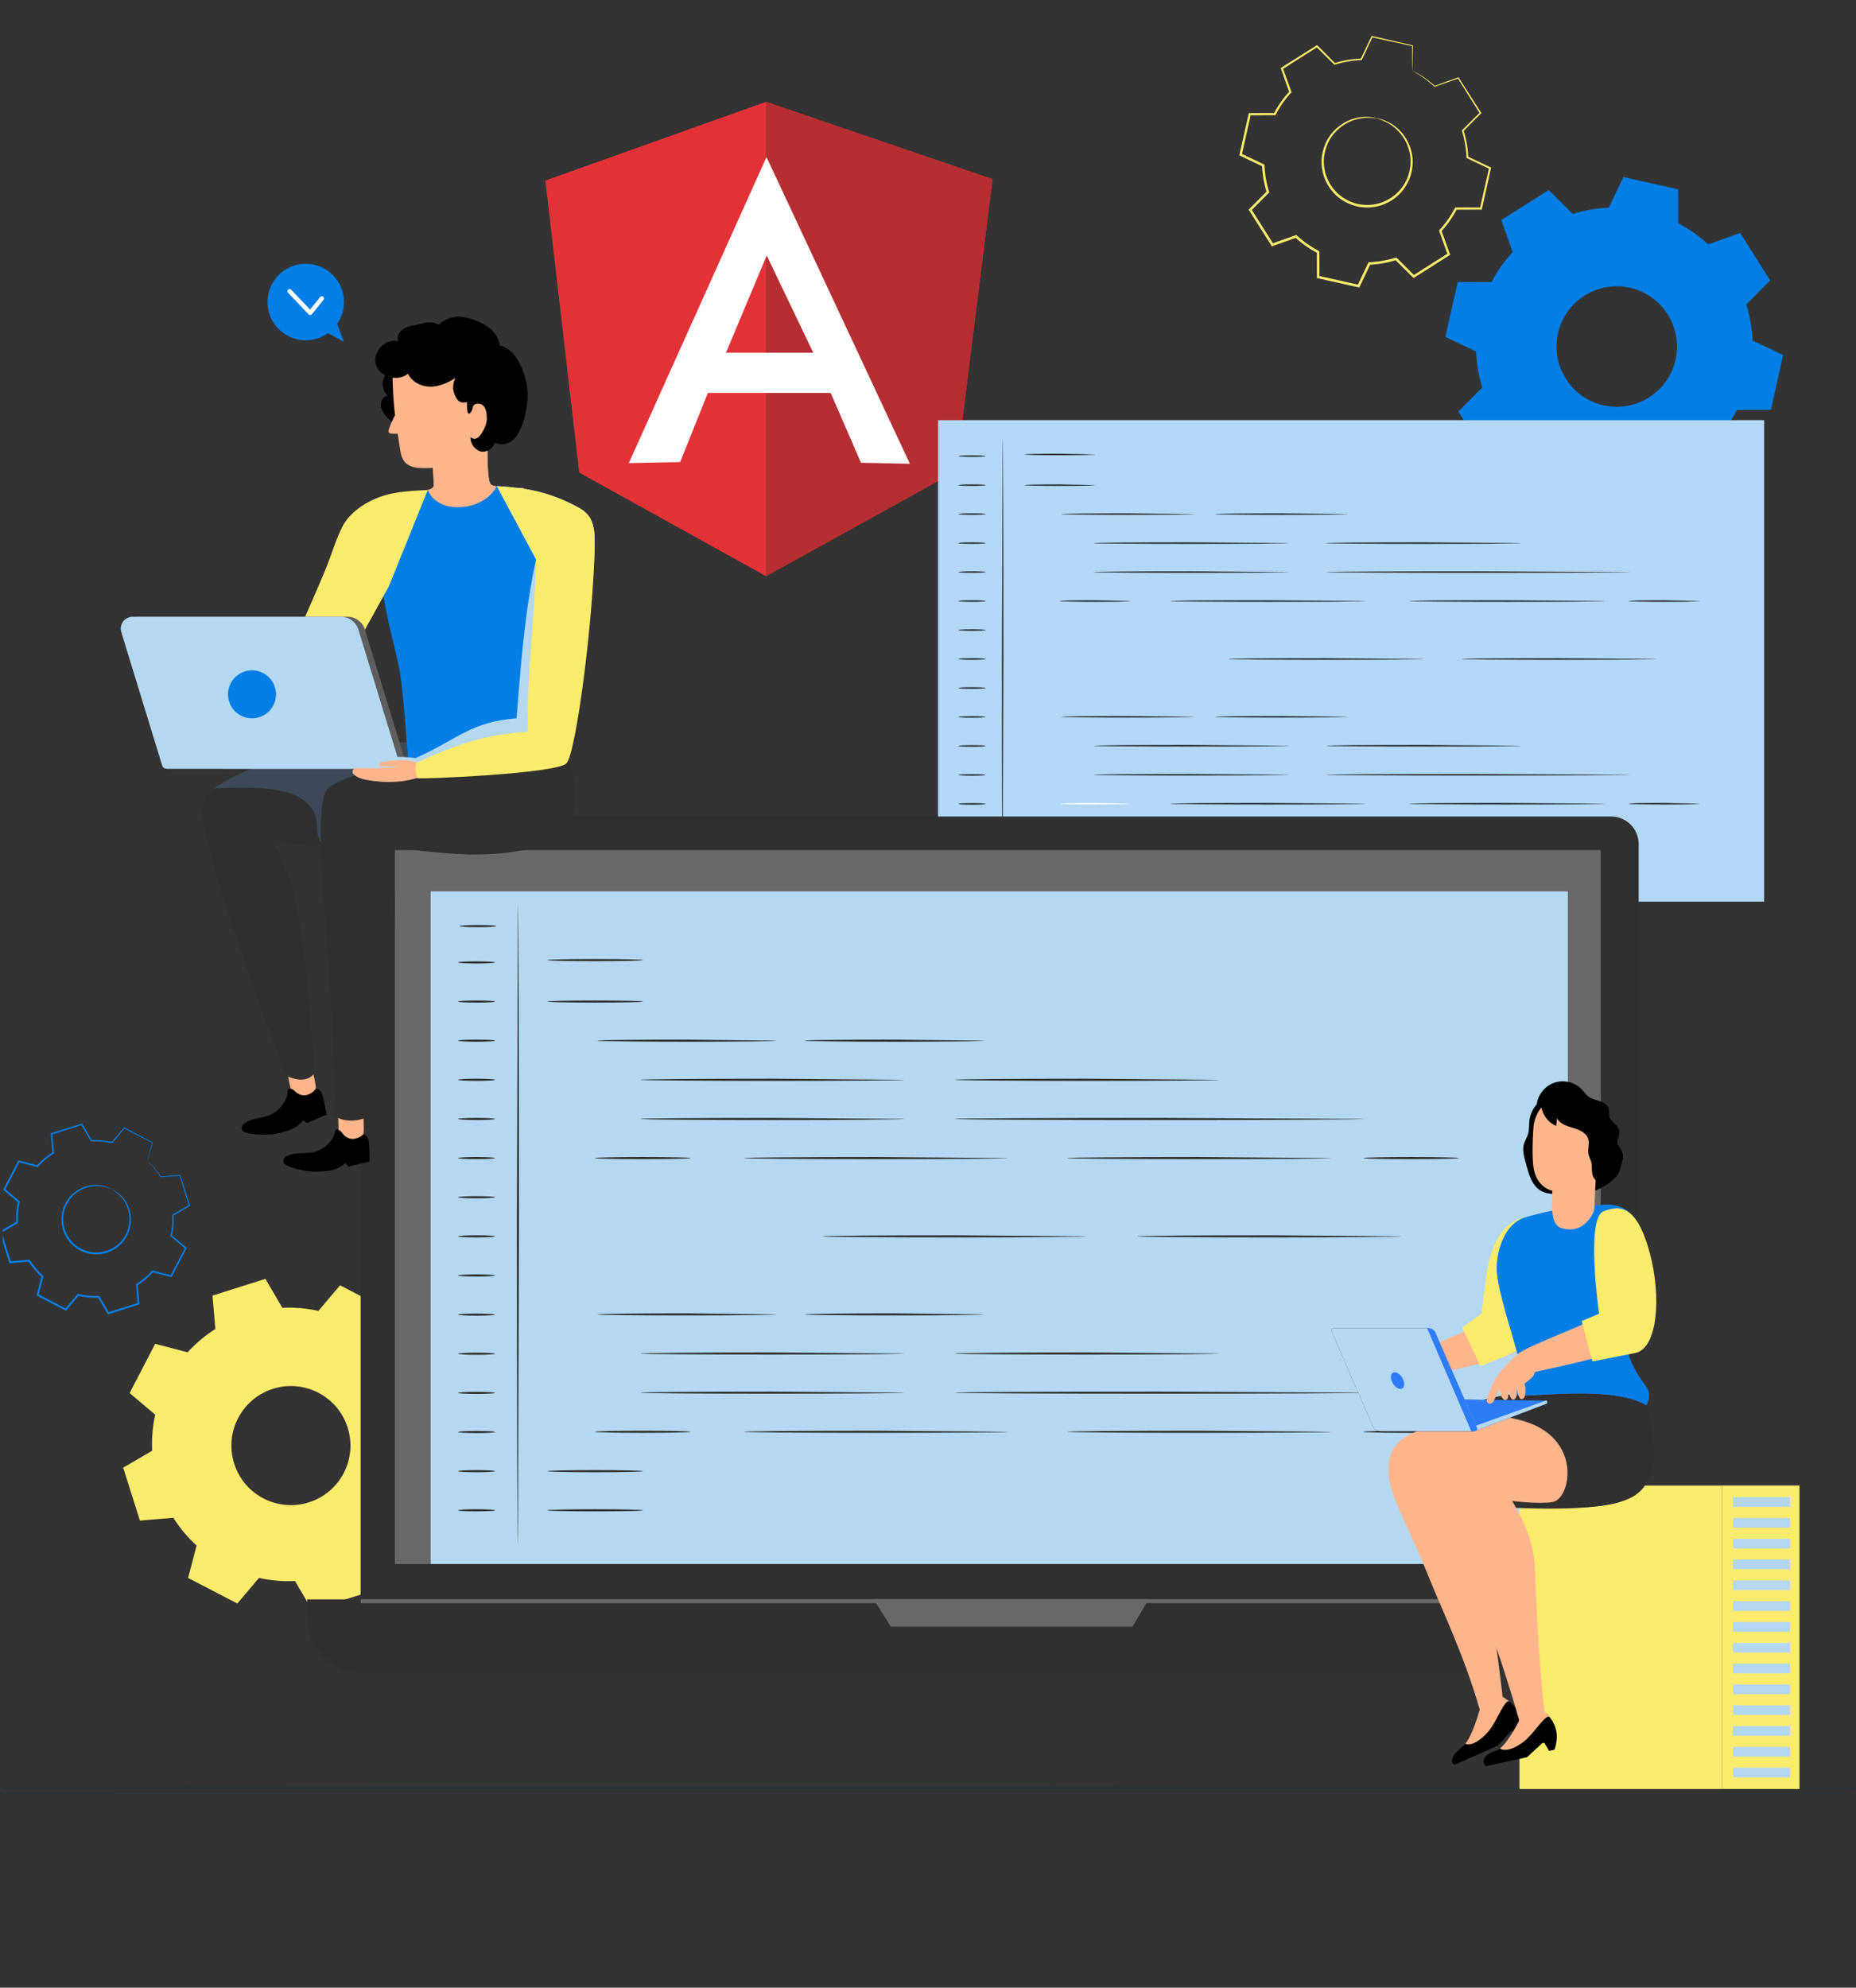 <svg xmlns="http://www.w3.org/2000/svg" xmlns:xlink="http://www.w3.org/1999/xlink" width="453" height="485" fill="none" xmlns:v="https://vecta.io/nano"><rect width="100%" height="100%" fill="#333333" stroke="none"/><style><![CDATA[.B{fill:#ffb58c}.C{fill:#303030}.D{fill:#263238}.E{fill:#000}.F{fill:#fcec6d}.G{fill:#037ee6}.H{fill:#b4d8f1}.I{stroke-linecap:round}.J{stroke-linejoin:round}.K{fill-rule:evenodd}.L{stroke-width:.536}]]></style><g clip-path="url(#A)"><path d="M409.616 54.478a33.66 33.66 0 0 1 7.303 5.144l7.802-2.778 7.334 11.576-5.844 5.869a33.58 33.58 0 0 1 1.533 8.802l7.479 3.552-3.001 13.371-8.279.018c-1.397 2.685-3.136 5.134-5.146 7.303l2.778 7.804-11.574 7.333-5.87-5.843c-2.82.889-5.777 1.413-8.802 1.531l-3.551 7.479-13.373-2.998-.017-8.28a33.53 33.53 0 0 1-7.303-5.145l-7.804 2.778-7.333-11.576 5.845-5.87a33.7 33.7 0 0 1-1.533-8.801l-7.477-3.552 2.998-13.371 8.279-.017c1.397-2.685 3.136-5.134 5.145-7.304l-2.778-7.803 11.574-7.334 5.871 5.845a33.57 33.57 0 0 1 8.802-1.532l3.551-7.478 13.371 2.999.02 8.278zm-11.789 15.734c-7.921-1.777-15.784 3.204-17.562 11.126s3.206 15.784 11.127 17.561 15.784-3.204 17.561-11.126a14.7 14.7 0 0 0-11.126-17.561z" class="G K"/><g class="F"><path d="M336.063 28.885s.979.068 2.566.803c1.553.723 3.753 2.303 5.113 5.176.661 1.42 1.113 3.139 1.044 4.999-.077 1.845-.572 3.845-1.72 5.604-.547.892-1.258 1.713-2.087 2.428-.82.727-1.774 1.341-2.822 1.79-2.079.945-4.545 1.192-6.911.683-2.358-.55-4.483-1.826-5.959-3.569a10.45 10.45 0 0 1-1.787-2.824c-.445-1.001-.738-2.047-.851-3.088-.287-2.083.121-4.101.839-5.803.732-1.712 1.875-3.072 3.079-4.074 2.457-2.017 5.121-2.504 6.834-2.495 1.749.014 2.662.37 2.662.37-.012.076-.949-.189-2.656-.128a10.82 10.82 0 0 0-6.557 2.59c-1.139.984-2.211 2.3-2.888 3.941-.664 1.632-1.033 3.555-.745 5.526.115.986.399 1.974.826 2.92a9.92 9.92 0 0 0 1.704 2.665c1.403 1.643 3.408 2.841 5.635 3.362 2.236.479 4.561.253 6.53-.634.993-.42 1.898-.997 2.677-1.681.789-.672 1.469-1.445 1.994-2.287 1.103-1.659 1.59-3.556 1.687-5.314.089-1.772-.319-3.421-.928-4.797a10.82 10.82 0 0 0-4.822-5.143c-1.518-.785-2.478-.946-2.457-1.02zm8.704-11.615c-.007.005-.015-.123-.024-.381l-.027-1.157-.062-4.574.077.096-9.883-2.157.176-.086-2.598 5.531-.047.1-.111.005a24.76 24.76 0 0 0-6.444 1.144l-.117.037-.089-.088-4.346-4.302.276.03-8.533 5.434.1-.29 2.062 5.757.053.147-.106.115a24.56 24.56 0 0 0-3.749 5.341l-.075.144-.163.001-6.112.022.27-.217-2.202 9.874-.158-.325 5.523 2.617.162.077.007.179a24.69 24.69 0 0 0 1.123 6.418l.055.174-.129.13-4.313 4.336.042-.378 5.418 8.543-.365-.126 5.761-2.052.177-.064.138.128a24.54 24.54 0 0 0 5.32 3.748l.002.001h.001c.076.123-.166-.275.17.276v.006.012.024.048.096.193l.001.385.001.769.003 1.533.006 3.047-.243-.303 9.872 2.216-.346.168 2.624-5.52.08-.167.184-.007c2.203-.084 4.367-.466 6.42-1.113l.174-.055.129.129 4.33 4.317-.368-.04 8.55-5.406-.117.338-2.043-5.763-.056-.16.114-.124a24.53 24.53 0 0 0 3.765-5.326l.076-.145h.162l6.112-.003-.252.203 2.235-9.866.13.267-5.515-2.636-.122-.058-.006-.135a24.65 24.65 0 0 0-1.103-6.445l-.037-.119.087-.087 4.328-4.318-.025.228-5.376-8.569.164.056-5.773 2.014-.057.02-.044-.041a25.72 25.72 0 0 0-3.926-3.024l-1.051-.634-.347-.21s.135.053.371.168l1.08.591c.943.559 2.35 1.459 4.008 2.965l-.101-.021 5.747-2.088.104-.038.061.095 5.451 8.522.08.123-.105.105-4.299 4.347.05-.206c.634 1.995 1.059 4.176 1.16 6.55l-.128-.193 5.527 2.609.172.081-.041.187-2.195 9.875-.045.202h-.208l-6.111.024.238-.145a25.08 25.08 0 0 1-3.832 5.457l.058-.283 2.057 5.758.077.216-.194.123-8.539 5.423-.2.127-.168-.167-4.337-4.311.303.074a25.08 25.08 0 0 1-6.576 1.148l.264-.174-2.619 5.523-.105.223-.241-.054-9.873-2.211-.242-.054-.001-.248-.006-3.047-.004-1.533-.001-.769-.001-.385v-.193-.096-.048-.024-.012-.006l.166.275-.001-.001-.003-.001a25.1 25.1 0 0 1-5.454-3.844l.315.065-5.762 2.049-.233.083-.132-.209-5.411-8.548-.13-.206.172-.172 4.318-4.33-.074.303a25.23 25.23 0 0 1-1.14-6.576l.168.255-5.517-2.628-.21-.1.051-.226 2.226-9.869.049-.217h.222l6.111-.003-.237.144a25.06 25.06 0 0 1 3.848-5.443l-.053.261-2.04-5.765-.065-.185.166-.104 8.557-5.394.15-.095.126.125 4.321 4.327-.206-.05a25.03 25.03 0 0 1 6.552-1.119l-.158.104 2.644-5.51.055-.115.122.028 9.858 2.271.079.018-.001.079-.042 4.534-.021 1.173-.022.406z"/></g><g class="G"><path d="M27.322 290.188s.709.241 1.738 1.093c1.006.838 2.323 2.433 2.766 4.82.211 1.178.21 2.535-.204 3.896-.418 1.347-1.172 2.727-2.364 3.803a7.97 7.97 0 0 1-2.016 1.386c-.747.377-1.571.645-2.433.772-1.72.292-3.589-.007-5.237-.844-1.634-.866-2.954-2.224-3.705-3.799-.392-.778-.647-1.607-.769-2.435-.133-.826-.145-1.655-.026-2.446.195-1.594.889-3.005 1.752-4.122.874-1.121 1.985-1.902 3.069-2.407 2.208-1.01 4.27-.851 5.534-.509 1.29.351 1.895.792 1.895.792-.023.054-.664-.325-1.937-.613a8.28 8.28 0 0 0-5.348.633c-1.033.505-2.082 1.267-2.902 2.347-.809 1.075-1.457 2.424-1.628 3.936-.107.75-.09 1.536.04 2.317a7.58 7.58 0 0 0 .738 2.301c.715 1.487 1.963 2.762 3.506 3.582 1.558.79 3.319 1.076 4.946.806.815-.116 1.597-.365 2.306-.719.714-.343 1.367-.781 1.918-1.301 1.139-1.01 1.868-2.315 2.283-3.595.411-1.292.432-2.588.251-3.723a8.26 8.26 0 0 0-2.558-4.739c-.967-.875-1.645-1.182-1.615-1.232zm8.694-6.879c-.006.002.013-.094.057-.286l.206-.86.846-3.39.038.087-6.878-3.522.148-.029-2.999 3.578-.054.064-.083-.018c-1.534-.336-3.216-.501-4.982-.413l-.094.005-.048-.082-2.37-4.025.197.075-7.361 2.348.13-.194.399 4.654.011.118-.101.064a18.77 18.77 0 0 0-3.811 3.213l-.083.092-.121-.031-4.517-1.176.242-.108-3.553 6.862-.053-.271 3.568 3.01.104.089-.03.133c-.339 1.523-.508 3.234-.423 4.96l.007.139-.12.07-4.031 2.36.105-.271 2.334 7.366-.245-.164 4.655-.391.143-.013.077.122c.846 1.336 1.932 2.657 3.197 3.805l.002.002v.001c.032.105-.069-.236.071.237l-.001.004-.002.008-.005.018-.009.036-.019.072-.037.142-.075.284-.149.568-.297 1.133-.59 2.251-.12-.271 6.857 3.563-.288.057 3.015-3.564.092-.109.138.031a18.71 18.71 0 0 0 4.958.431l.14-.006.07.12 2.356 4.034-.264-.102 7.369-2.324-.152.227-.385-4.654-.011-.13.109-.068a18.71 18.71 0 0 0 3.819-3.199l.084-.092.12.031 4.514 1.191-.226.1 3.576-6.85.044.223-3.558-3.023-.079-.067.023-.101a18.9 18.9 0 0 0 .443-4.975l-.004-.094.081-.047 4.04-2.345-.063.164-2.298-7.378.111.074-4.657.36-.047.004-.025-.039a19.64 19.64 0 0 0-2.309-3l-.652-.673-.216-.225c.006-.002.089.065.242.196l.682.648a18.32 18.32 0 0 1 2.382 2.972l-.071-.036 4.651-.42.084-.008.026.082 2.363 7.357.034.107-.097.057-4.024 2.371.077-.142c.079 1.598-.032 3.291-.421 5.064l-.056-.167 3.573 3.005.111.094-.067.13-3.548 6.864-.072.14-.154-.039-4.518-1.175.204-.061c-1.118 1.233-2.427 2.348-3.895 3.282l.098-.198.396 4.654.015.174-.167.054-7.364 2.338-.172.055-.092-.157-2.362-4.03.21.114c-1.682.081-3.396-.06-5.081-.436l.229-.077-3.012 3.567-.122.144-.167-.087-6.859-3.559-.169-.087.048-.184.59-2.252.297-1.133.149-.567.075-.285.037-.142.019-.071.009-.036.005-.018.002-.009.001-.004.069.235v-.001l-.002-.002a19.16 19.16 0 0 1-3.277-3.903l.22.11-4.655.389-.188.016-.057-.18-2.327-7.369-.056-.178.161-.094 4.034-2.355-.113.209a19.28 19.28 0 0 1 .441-5.079l.074.222-3.562-3.017-.135-.114.082-.157 3.57-6.854.078-.151.164.043 4.514 1.19-.204.06a19.15 19.15 0 0 1 3.904-3.268l-.09.182-.381-4.655-.012-.15.143-.044 7.372-2.314.13-.041.068.117 2.347 4.039-.142-.077c1.796-.079 3.503.1 5.057.452l-.137.046 3.028-3.554.063-.073.085.045 6.837 3.601.054.028-.016.058-.916 3.34-.245.862-.095.297z"/></g><path d="M92.938 327.776c2.211 2.013 4.112 4.292 5.679 6.758l8.156-.684 4.084 12.911-7.065 4.132c.138 2.919-.106 5.877-.758 8.797l6.25 5.282-6.243 12.017-7.914-2.073c-2.013 2.213-4.293 4.113-6.761 5.678l.684 8.157-12.909 4.084-4.133-7.065a33.17 33.17 0 0 1-8.797-.76l-5.281 6.249-12.019-6.241 2.074-7.915c-2.213-2.013-4.112-4.292-5.678-6.76l-8.157.684-4.085-12.912 7.067-4.132a33.26 33.26 0 0 1 .757-8.796l-6.248-5.281 6.241-12.018 7.914 2.073a33.12 33.12 0 0 1 6.761-5.679l-.684-8.157 12.91-4.084 4.133 7.066a33.21 33.21 0 0 1 8.797.758l5.281-6.249 12.017 6.245-2.072 7.915zm-15.236 12.056a14.53 14.53 0 0 0-19.587 6.197c-3.697 7.12-.922 15.89 6.197 19.588a14.53 14.53 0 0 0 19.587-6.197 14.53 14.53 0 0 0-6.197-19.588z" class="F K"/><g clip-path="url(#B)"><path d="M133.105 44.05l53.863-19.202 55.287 18.872-8.941 71.235-46.346 25.636-45.596-25.266-8.267-71.274z" fill="#e23237"/><path d="M242.256 43.715l-55.287-18.872V140.59l46.35-25.64 8.937-71.235z" fill="#b52e31"/><path d="M187.058 38.373l-33.577 74.621 12.528-.249 6.764-16.87h29.981l7.386 17.038 11.941.248-34.992-74.827-.031.039zm.078 23.968l11.358 23.719h-21.301l9.943-23.711v-.008z" fill="#fff"/></g><path d="M430.583 102.519H228.955V220.002H430.583V102.519Z" fill="#b3d8f7"/><g class="D"><path d="M244.724 214.089c-.107 0-.193-24.024-.193-53.653l.193-53.658c.107 0 .193 24.02.193 53.658l-.193 53.653z"/><use xlink:href="#C"/><use xlink:href="#D"/><path d="M240.579 125.446c0 .107-1.496.193-3.339.193s-3.339-.087-3.339-.193 1.495-.193 3.339-.193 3.339.086 3.339.193zm0 7.071c0 .107-1.496.193-3.339.193s-3.339-.087-3.339-.193 1.495-.193 3.339-.193 3.339.087 3.339.193zm0 7.072c0 .107-1.496.193-3.339.193s-3.339-.087-3.339-.193 1.495-.193 3.339-.193 3.339.086 3.339.193zm0 7.07c0 .107-1.496.193-3.339.193s-3.339-.087-3.339-.193 1.495-.193 3.339-.193 3.339.086 3.339.193zm0 7.072c0 .107-1.496.193-3.339.193s-3.339-.087-3.339-.193 1.495-.193 3.339-.193 3.339.086 3.339.193zm0 7.07c0 .107-1.496.193-3.339.193s-3.339-.087-3.339-.193 1.495-.193 3.339-.193 3.339.086 3.339.193zm0 7.071c0 .107-1.496.193-3.339.193s-3.339-.087-3.339-.193 1.495-.193 3.339-.193 3.339.087 3.339.193zm0 7.072c0 .107-1.496.193-3.339.193s-3.339-.087-3.339-.193 1.495-.193 3.339-.193 3.339.086 3.339.193zm0 7.07c0 .107-1.496.193-3.339.193s-3.339-.086-3.339-.193 1.495-.193 3.339-.193 3.339.087 3.339.193zm0 7.072c0 .107-1.496.193-3.339.193s-3.339-.087-3.339-.193 1.495-.193 3.339-.193 3.339.086 3.339.193zm0 7.07c0 .107-1.496.193-3.339.193s-3.339-.086-3.339-.193 1.495-.193 3.339-.193 3.339.086 3.339.193zm0 7.071c0 .107-1.496.193-3.339.193s-3.339-.087-3.339-.193 1.495-.193 3.339-.193 3.339.087 3.339.193zm0 7.072c0 .107-1.496.193-3.339.193s-3.339-.087-3.339-.193 1.495-.193 3.339-.193 3.339.086 3.339.193z"/></g><g class="C"><path d="M267.343 110.888c0 .106-3.88.193-8.665.193s-8.665-.087-8.665-.193 3.879-.193 8.665-.193l8.665.193z"/><use xlink:href="#E"/><use xlink:href="#F"/></g><g class="D"><use xlink:href="#G"/><use xlink:href="#H"/><path d="M314.64 139.589c0 .107-10.698.193-23.892.193s-23.893-.087-23.893-.193 10.695-.193 23.893-.193l23.892.193z"/><use xlink:href="#I"/><use xlink:href="#J"/><path d="M391.73 146.659c0 .107-10.697.193-23.891.193s-23.893-.087-23.893-.193 10.695-.193 23.893-.193l23.891.193zm-20.307-14.142c0 .107-10.698.193-23.891.193s-23.893-.087-23.893-.193 10.695-.193 23.893-.193l23.891.193zm33.008 28.284c0 .107-10.698.193-23.892.193s-23.893-.087-23.893-.193 10.695-.193 23.893-.193l23.892.193z"/></g><use xlink:href="#K" class="C"/><path d="M267.343 118.375c0 .107-3.88.193-8.665.193s-8.665-.087-8.665-.193 3.879-.193 8.665-.193l8.665.193z" class="D"/><path d="M267.343 203.227c0 .107-3.88.193-8.665.193s-8.665-.087-8.665-.193 3.879-.193 8.665-.193l8.665.193z" fill="#fafafa"/><path d="M275.928 146.659c0 .107-3.88.193-8.665.193s-8.665-.087-8.665-.193 3.879-.193 8.665-.193l8.665.193z" class="D"/><g class="C"><use xlink:href="#L"/><path d="M291.477 174.902c0 .107-7.259.193-16.212.193s-16.213-.087-16.213-.193 7.258-.193 16.213-.193l16.212.193z"/></g><g class="D"><path d="M328.969 174.902c0 .107-7.26.193-16.212.193s-16.213-.087-16.213-.193 7.258-.193 16.213-.193l16.212.193zm-14.329 7.071c0 .106-10.698.192-23.892.192s-23.893-.086-23.893-.192 10.695-.193 23.893-.193l23.892.193zm0 7.071c0 .107-10.698.193-23.892.193s-23.893-.087-23.893-.193 10.695-.193 23.893-.193l23.892.193zm18.698 7.071c0 .107-10.698.193-23.891.193s-23.894-.087-23.894-.193 10.696-.193 23.894-.193l23.891.193zm58.392 0c0 .107-10.697.193-23.891.193s-23.893-.087-23.893-.193 10.695-.193 23.893-.193l23.891.193zm-20.307-14.142c0 .106-10.698.192-23.891.192s-23.893-.086-23.893-.192 10.695-.193 23.893-.193l23.891.193z"/></g><path d="M397.839 189.044c0 .107-16.611.193-37.098.193-20.494 0-37.102-.087-37.102-.193s16.609-.193 37.102-.193l37.098.193z" class="C"/><path d="M275.928 196.115c0 .107-3.88.193-8.665.193s-8.665-.087-8.665-.193 3.879-.193 8.665-.193l8.665.193z" fill="#fafafa"/><g class="C"><path d="M414.818 196.115c0 .107-3.88.193-8.664.193s-8.666-.087-8.666-.193 3.879-.193 8.666-.193l8.664.193zm-29.437 209.384H102.579a14.57 14.57 0 0 1-14.567-14.567V206.97c0-4.281 3.47-7.751 7.751-7.751h297.446a6.74 6.74 0 0 1 6.74 6.74v184.973a14.57 14.57 0 0 1-14.568 14.567z"/><path d="M399.205 408.292H88.689c-7.578 0-13.721-6.143-13.721-13.721v-4.328h337.96v4.328c-.001 7.578-6.144 13.721-13.723 13.721z"/></g><g fill="#686868"><path d="M390.703 207.415H96.385v174.2h294.318v-174.2zM213.23 390.243l4.193 6.671h59.012l3.895-6.671h-67.1z"/><path d="M399.999 390.182H88.062v.995h311.937v-.995z"/></g><path d="M382.681 217.507H105.118V381.615H382.681V217.507Z" class="H"/><g class="C"><path d="M126.413 376.799c-.144 0-.26-34.952-.26-78.057l.26-78.065c.144 0 .26 34.945.26 78.065l-.26 78.057z"/><use xlink:href="#M"/><path d="M121.162 225.969c0 .144-2.019.26-4.509.26s-4.509-.117-4.509-.26 2.018-.26 4.509-.26 4.509.117 4.509.26z"/><use xlink:href="#N"/><path d="M120.814 253.926c0 .144-2.019.26-4.509.26s-4.509-.117-4.509-.26 2.018-.26 4.509-.26 4.509.116 4.509.26z"/><use xlink:href="#O"/><path d="M120.814 273.023c0 .144-2.019.26-4.509.26s-4.509-.117-4.509-.26 2.018-.26 4.509-.26 4.509.116 4.509.26zm0 9.549c0 .144-2.019.26-4.509.26s-4.509-.116-4.509-.26 2.018-.26 4.509-.26 4.509.116 4.509.26zm0 9.549c0 .144-2.019.26-4.509.26s-4.509-.117-4.509-.26 2.018-.26 4.509-.26 4.509.116 4.509.26zm0 9.548c0 .144-2.019.26-4.509.26s-4.509-.116-4.509-.26 2.018-.26 4.509-.26 4.509.117 4.509.26zm0 9.549c0 .144-2.019.26-4.509.26s-4.509-.116-4.509-.26 2.018-.26 4.509-.26 4.509.117 4.509.26zm0 9.549c0 .144-2.019.26-4.509.26s-4.509-.117-4.509-.26 2.018-.26 4.509-.26 4.509.116 4.509.26zm0 9.549c0 .144-2.019.26-4.509.26s-4.509-.117-4.509-.26 2.018-.26 4.509-.26 4.509.116 4.509.26zm0 9.548c0 .144-2.019.26-4.509.26s-4.509-.117-4.509-.26 2.018-.26 4.509-.26 4.509.117 4.509.26zm0 9.549c0 .144-2.019.26-4.509.26s-4.509-.117-4.509-.26 2.018-.26 4.509-.26 4.509.116 4.509.26zm0 9.549c0 .144-2.019.26-4.509.26s-4.509-.117-4.509-.26 2.018-.26 4.509-.26 4.509.116 4.509.26zm0 9.549c0 .144-2.019.26-4.509.26s-4.509-.117-4.509-.26 2.018-.26 4.509-.26 4.509.116 4.509.26z"/><use xlink:href="#P"/><path d="M156.958 368.511c0 .144-5.239.26-11.701.26s-11.702-.117-11.702-.26 5.238-.26 11.702-.26 11.701.116 11.701.26z"/><use xlink:href="#Q"/><use xlink:href="#R"/><use xlink:href="#S"/><use xlink:href="#T"/><use xlink:href="#U"/><path d="M246.078 282.572c0 .144-14.446.26-32.262.26-17.822 0-32.266-.116-32.266-.26s14.443-.26 32.266-.26l32.262.26z"/><use xlink:href="#V"/><path d="M297.509 263.474c0 .144-14.446.26-32.262.26-17.822 0-32.266-.116-32.266-.26s14.443-.26 32.266-.26l32.262.26zm44.573 38.195c0 .144-14.446.26-32.262.26-17.823 0-32.266-.116-32.266-.26s14.443-.26 32.266-.26l32.262.26z"/><use xlink:href="#W"/><path d="M156.958 244.377c0 .144-5.239.26-11.701.26s-11.702-.117-11.702-.26 5.238-.26 11.702-.26 11.701.116 11.701.26zm0 114.585c0 .144-5.239.26-11.701.26s-11.702-.117-11.702-.26 5.238-.26 11.702-.26 11.701.116 11.701.26z"/><use xlink:href="#X"/><path d="M356.11 282.572c0 .144-5.239.26-11.701.26s-11.702-.116-11.702-.26 5.238-.26 11.702-.26 11.701.116 11.701.26zm-166.562 38.139c0 .144-9.802.26-21.892.26s-21.894-.117-21.894-.26 9.8-.26 21.894-.26l21.892.26zm50.63 0c0 .144-9.803.26-21.892.26s-21.894-.117-21.894-.26 9.8-.26 21.894-.26l21.892.26zm-19.35 9.549c0 .144-14.446.26-32.262.26-17.823 0-32.266-.117-32.266-.26s14.443-.26 32.266-.26l32.262.26zm0 9.548c0 .144-14.446.26-32.262.26-17.823 0-32.266-.117-32.266-.26s14.443-.26 32.266-.26l32.262.26zm25.25 9.549c0 .144-14.446.26-32.262.26-17.822 0-32.266-.116-32.266-.26s14.443-.26 32.266-.26l32.262.26zm78.854 0c0 .144-14.446.26-32.263.26s-32.266-.116-32.266-.26 14.443-.26 32.266-.26l32.263.26zm-27.423-19.097c0 .144-14.446.26-32.262.26-17.822 0-32.266-.117-32.266-.26s14.443-.26 32.266-.26l32.262.26zm35.672 9.548c0 .144-22.432.26-50.098.26-27.675 0-50.103-.117-50.103-.26s22.428-.26 50.103-.26l50.098.26zm-164.63 9.549c0 .144-5.239.26-11.701.26s-11.702-.116-11.702-.26 5.238-.26 11.702-.26 11.701.116 11.701.26zm187.559 0c0 .144-5.239.26-11.701.26s-11.702-.116-11.702-.26 5.238-.26 11.702-.26 11.701.116 11.701.26z"/></g><path d="M552.065 436.269c0 .144-145.706.26-325.402.26-179.757 0-325.432-.116-325.432-.26s145.675-.26 325.433-.26l325.402.26z" class="D"/><g class="F"><path d="M420.284 362.473h-49.421v74.056h49.421v-74.056z"/><path d="M420.274 436.518h18.925v-74.057h-18.925v74.057z"/></g><g class="H"><use xlink:href="#Y"/><path d="M436.883 370.392h-13.896v2.366h13.896v-2.366zm0 5.081h-13.896v2.366h13.896v-2.366zm0 5.069h-13.896v2.366h13.896v-2.366zm0 5.083h-13.896v2.366h13.896v-2.366zm0 5.069h-13.896v2.366h13.896v-2.366zm0 5.083h-13.896v2.366h13.896v-2.366zm0 5.082h-13.896v2.366h13.896v-2.366zm0 5.07h-13.896v2.366h13.896v-2.366zm0 5.082h-13.896v2.366h13.896v-2.366zm0 5.082h-13.896v2.366h13.896v-2.366zm0 5.07h-13.896v2.366h13.896v-2.366zm0 5.081h-13.896v2.366h13.896v-2.366zm0 5.071h-13.896v2.366h13.896v-2.366z"/></g><path d="M334.387 339.665c.338-.934 2.747-4.059 4.023-5.222 1.283-1.162 5.818-3.715 5.818-3.715l3.831 3.625s-.362 2.078-1.898 2.843l-1.806.795s.012.813-.199 1.668c-.235.945-.723 2.06-1.488 1.831-.764-.235-.421-2.807-.367-3.174-.054.373-.488 2.987-1.554 2.812-1.024-.168-.512-2.878-.512-2.878l-.56 1.861c-.193.626-.969 1.017-1.379.162-.476-.993-.175-2.421-.175-2.421s-.752.693-2.017 2.289c-.91 1.15-2 .319-1.711-.47l-.006-.006z" fill="#ebb373"/><g stroke="#000" class="I J L"><path opacity=".1" d="M342.211 338.796c.096-.487.198-.975.385-1.433s.47-.891.873-1.18m-3.378 2.439c.096-.488.198-.976.385-1.434s.47-.891.873-1.18m-3.233 1.921c.096-.488.198-.975.385-1.433s.47-.891.873-1.181"/></g><path d="M364.337 306.113c0 .427-1.204 15.791-1.204 15.791-.855 1.602-18.447 7.709-20.7 9.943l4.102 4.222s20.934-4.222 24.313-6.679c2.884-2.096 2.644-5.776 2.644-10.799s1.752-12.039 1.752-12.039l-10.907-.439z" class="B"/><path d="M372.304 297.037c-8.299 1.421-9.437 13.707-9.437 13.707l-1.259 9.757-4.71 3.433 4.403 9.401s9.395-3.578 13.533-6.023c4.131-2.445 4.239-21.187 4.239-21.187l-6.763-9.088h-.006z" class="F"/><g class="C"><path d="M372.637 339.916c6.913-.693 15.917-1.241 27.625-1.506 0 0 8.732 20.567-1.62 26.71-3.126 1.855-8.293 2.59-13.972 2.71-6.595.139-12.027-5.143-12.027-11.738v-16.17l-.006-.006z"/><path d="M395.251 356.852v9.66c-8.613 2.481-26.481 1.536-37.111.668-4.782-.391-8.462-4.384-8.462-9.184v-7.926c0-2.625 1.626-4.98 4.084-5.902 5.149-1.939 14.52-4.824 24.33-4.673 9.51.144 17.159 7.847 17.159 17.357z"/></g><use xlink:href="#Z" fill="#407bff"/><use xlink:href="#Z" opacity=".3" class="G"/><path d="M355.039 430.598l10.57-4.662 3.342-3.734 1.036 1.404 1.265-.549c.59-4.691-1.693-6.883-2.885-7.883-.084-.078-.211-.163-.349-.277-.049-.036-.097-.078-.145-.102-.018-.012-.036-.031-.054-.037l-.163-.12c-.012-.012-.018-.012-.036-.018v-.012s-.054-.036-.096-.054l-5.806 2.565-.277.795c-.578 1.632-2.012 5.354-3.601 7.342l-.199.247a4.69 4.69 0 0 1-.59.59c-4.445 3.571-2.012 4.511-2.012 4.511v-.006z" class="E"/><g class="B"><path d="M357.623 425.467c1.65.644 3.986-.988 5.763-3.126 1-1.204 1.957-3.131 2.801-4.691.548-1.006 1.054-1.861 1.493-2.271.247-.217.476-.313.675-.217 0 0-.012-.012-.012-.018-.085-.078-.211-.162-.35-.277-.036-.03-.084-.066-.144-.102-.018-.012-.036-.03-.054-.036l-.163-.121c-.012-.012-.018-.012-.036-.018v-.012s-.054-.036-.097-.054l-1.282-.921-5.463 1.367.428 2.089c-.608 2.157-1.891 6.258-3.361 8.167l-.198.247v-.006z"/><path d="M348.733 384.816c3.373 8.371 8.601 19.037 12.467 32.413.078.241.145.488.211.729l.229.771 3.987-.976.174-.693s1.379-1.072 1.144-1.313c-.15-.156-.048-.451-.078-.704-1.072-9.335-5.215-43.573-9.317-50.686 0 0 4.65.868 8.179.271 2.541-.427 5.625-18.019 5.625-18.019s-6.48-1.861-13.129-1.861h-.09s-13.069 3.867-16.394 6.793c-3.125 2.753-3.589 7.264-1.861 12.624 1.59 4.914 4.686 10.286 8.859 20.657l-.006-.006z"/><path opacity=".1" d="M345 355.77c.771-3.041 6.372-6.017 12.159-7.613.94-1.216-1.463-2.655-1.463-2.655l11.388-1.03 1.988 1.433 3.396.711-3.029 13.605-12.442 2.18 7.871 36.52.928 7.215-16.117-34.695c-2.788-6.083-6.022-10.395-4.679-15.665v-.006z"/><path d="M371.354 346.617s-17.772 3.764-21.241 6.504c-2.957 2.337-3.036 5.384-2.078 8.263 2.65 7.956 12.153 21.223 23.03 59.304l6.233-1.958c-.596 0-2.162-19.88-2.625-35.852-.217-7.534-4.084-14.026-5.595-16.652 0 0 6.353.855 9.877.265 4.529-.759 7.395-15.875-7.601-19.88v.006z"/><path opacity=".2" d="M369.439 366.942s-2.361-3.909-5.3-5.559c0 0 3.62.235 5.878 4.956l-.945-.114.367.717z"/></g><path d="M379.406 426.933l-1.301.283-1.078-1.795c-.132-.217-.428-.259-.614-.09l-3.692 3.421-10.082 2.21s-2.246-2.373 2.765-3.885c.241-.072.445-.259.674-.439 2.481-1.903 5.457-7.143 5.457-7.143l5.974-1.313s.277.253.68.753c.94 1.168 2.674 3.68 1.223 7.998h-.006z" class="E"/><path d="M378.183 418.934v.018c-.981-.704-3.721 3.945-6.064 5.836-2.09 1.687-4.613 2.783-6.047 1.849 2.481-1.903 5.583-8.516 5.583-8.516l4.806-1.054s1.313 1.367 1.716 1.867h.006z" class="B"/><use xlink:href="#a" class="D"/><g fill="#2e7cf7"><use xlink:href="#a"/><path opacity=".7" d="M359.941 347.197l11.298-4.161-13.237-.277 1.939 4.438z"/></g><path d="M377.401 342.517l-17.52 6.667c-.042.012-.078.024-.12.024h-.271l-.332-.963 18.128-6.498c.416 0 .506.632.121.776l-.006-.006z" class="H"/><path d="M337.007 349.21h22.814c.391 0 .71-.259.704-.578a.44.44 0 0 0-.036-.175l-10.148-23.265c-.259-.662-1.018-1.12-1.885-1.12h-22.825c-.386 0-.699.253-.699.56 0 .067.012.127.042.193l10.148 23.265c.259.663 1.024 1.114 1.885 1.12z" class="D"/><path d="M325.631 324.072h22.825c.867 0 1.632.458 1.885 1.12l10.148 23.265a.44.44 0 0 1 .036.175c0 .313-.313.572-.704.578h-22.814c-.867-.006-1.626-.457-1.885-1.12l-10.148-23.265c-.03-.06-.042-.126-.042-.193 0-.307.313-.56.699-.56z" class="H"/><g fill="#2e7cf7"><path d="M339.766 337.158c.493 1.114 1.493 1.885 2.234 1.728.747-.157.945-1.174.464-2.295s-1.488-1.867-2.235-1.71-.969 1.132-.47 2.277h.007zm8.551-13.086h.139c.867 0 1.632.458 1.885 1.12l10.148 23.265a.44.44 0 0 1 .036.175c0 .313-.313.572-.705.578h-.728l-10.769-25.138h-.006z"/></g><path d="M389.542 304.985c0 .428 1.373 15.647 1.373 15.647-.855 1.602-18.447 7.709-20.7 9.943l4.102 4.222s20.934-4.222 24.313-6.679c2.884-2.096 2.643-5.776 2.643-10.799s-1.096-12.334-1.096-12.334h-10.629-.006z" class="B"/><path d="M391.318 295.592c-4.324 1.807-1.023 24.945-1.023 24.945l-4.252 1.801 2.613 9.853 10.474-2.06c5.534-1.126 6.347-13.906 3.577-24.253s-6.33-12.4-11.389-10.286z" class="F"/><path d="M362.868 341.652c.096-.988 1.662-4.607 2.62-6.053s4.728-5.029 4.728-5.029l4.607 2.578s.162 2.102-1.144 3.222l-1.56 1.217s.211.782.217 1.662c0 .975-.193 2.174-.994 2.138s-1.096-2.614-1.132-2.987c.036.379.259 3.017-.813 3.107-1.036.091-1.205-2.668-1.205-2.668l-.084 1.939c-.03.657-.693 1.229-1.301.5-.705-.843-.765-2.306-.765-2.306s-.56.855-1.391 2.716c-.602 1.337-1.861.801-1.777-.036h-.006z" class="B"/><g stroke="#ffb58c" class="I J L"><path opacity=".1" d="M370.24 338.889c-.024-.494-.048-.994.018-1.487s.235-.982.554-1.361m-2.669 3.195c-.024-.493-.048-.993.019-1.487s.234-.982.554-1.361m-2.662 2.667c-.024-.494-.049-.994.018-1.488s.235-.982.554-1.361"/></g><g class="E"><path d="M392.702 271.03c.029-1.039-.928-1.842-1.896-2.219s-2.04-.523-2.901-1.103c-.764-.513-1.277-1.315-1.92-1.968-1.586-1.606-4.057-2.273-6.233-1.678a6.54 6.54 0 0 0-4.522 4.613c-.372 1.48-.116 3.226 1.05 4.212 1.354 1.141 3.361.885 5.092.532s3.694-.706 5.145.315c.875.614 1.373 1.61 1.905 2.538s1.205 1.867 2.215 2.215 2.379-.251 2.418-1.32"/><path d="M392.634 271.596c-.116.87.517 1.649 1.141 2.263.629.614 1.335 1.267 1.446 2.138.131 1.015-.614 2.021-.396 3.022.135.638.633 1.127.933 1.702.421.813.445 1.794.184 2.67s-.672 2.833-1.282 3.515c-1.683 1.886-4.366 3.511-6.833 4.077-2.461.566-5.019.57-7.544.416-2.065-.126-4.439-.034-6.161-2.873-.889-1.47-1.334-3.428-1.808-5.082-.406-1.422-.759-2.95-.339-4.367.247-.827.745-1.562.987-2.389.305-1.035.193-2.142.314-3.211a7.49 7.49 0 0 1 3.743-5.605 7.5 7.5 0 0 1 6.736-.212"/></g><g class="B"><path d="M374.273 275.164c.193-2.964 2.166-6.596 5.116-6.277l9.217 2.351a1.74 1.74 0 0 1 1.552 1.765l-1.015 21.742a2.89 2.89 0 0 1-.256 1.068c-.687 1.509-2.96 5.344-7.897 3.792-1.209-.382-1.761-1.703-2.002-3.062 0-.159-.068-.304-.068-.459-.203-1.567-.039-3.051-.039-3.051l-.014-2.515s-3.787-.638-4.56-5.581c-.387-2.456-.252-6.484-.039-9.778l.005.005z"/><path d="M378.871 290.523s3.323.222 6.621-1.751c0 0-1.674 3.414-6.616 2.945v-1.194h-.005z"/></g><g class="E"><path d="M376.25 268.068c-.57 2.674 1.035 5.648 3.584 6.635l.179-1.843c.759 1.398 2.471 1.901 3.989 2.365s3.216 1.204 3.656 2.732c.338 1.18-.203 2.462.039 3.666.135.653.493 1.243.667 1.886.256.943.097 1.954.276 2.916s.914 1.973 1.886 1.896c.619-.049 1.131-.537 1.387-1.103s.305-1.199.344-1.818l.198-7.592c-.072-2.196-.353-4.517-1.692-6.258-1.471-1.91-3.932-2.752-6.297-3.201s-4.826-.614-7.021-1.606M95.813 90.082a3.99 3.99 0 0 0-2.374 2.946 3.97 3.97 0 0 0 1.255 3.567c-1.131.037-1.889 1.33-1.753 2.461s.895 2.063 1.678 2.896c.895.945 1.976 1.889 3.281 1.914.945.013 1.827-.46 2.523-1.094.497-.46.92-1.006 1.169-1.628.285-.708.36-1.479.422-2.25l.684-8.042c.05-.547.062-1.168-.311-1.554"/></g><use xlink:href="#b" fill="#ffbe9d"/><use xlink:href="#b" class="B"/><path d="M141.279 160.27l-6.873 22.621-2.374 2.598s-20.583 2.337-26.873 2.623l-.745.024c-5.171.112-4.91-2.585-4.91-2.585l-.249-4.524c-.435-6.476-1.206-15.549-2.051-19.117l-2.312-9.844c-1.927-8.961-1.84-10.664-3.89-21.726l13.412-10.777s1.392 4.127 7.01 4.189c7.52.1 9.856-5.17 9.856-5.17l18.284 12.156 1.715 29.532z" class="G"/><g class="B"><path d="M119.168 104.622c-.411 1.753-.933 3.481-1.579 5.159-1.181 3.082-2.933 4.188-6.19 4.263l-6.873.161c-1.765.038-3.953.1-5.37-1.131-1.405-1.218-1.442-3.281-1.752-4.984l-.97-6.538a97.69 97.69 0 0 1-.609-12.939c0-.597.025-1.193.149-1.765.05-.236.124-.485.298-.646.211-.211.534-.273.82-.323a69.97 69.97 0 0 1 13.001-.833c3.07.087 6.327.447 8.75 2.324 2.449 1.889 3.605 4.959 4.649 7.868.174.472.298 1.094-.112 1.38M70.046 261.135s.721 4.313 1.293 5.792 5.419.112 5.73-.833c.323-.957-1.529-7.967-1.529-7.967"/></g><path d="M78.76 267.299c.423 1.591.945 4.649.945 4.649l-4.835 2.113-.796-.746s-1.206 1.454-2.685 2.138c-1.106.51-3.48 1.168-4.686 1.293-4.226.459-7.333-.336-7.582-.92-1.044-2.449 4.562-3.108 5.668-3.393 3.194-.846 4.972-3.555 5.307-5.32.249-1.28-.075-1.504.646-1.467 0 0 .621-.037 1.206.572.895.92 2.237 1.342 3.443.795.684-.31 1.33-.77 1.715-1.429 0 0 1.231.137 1.653 1.728v-.013z" class="E"/><path d="M105.159 188.113l-13.734 16.618-1.641.298c-3.53.585-7.408.895-11.273.945-4.077.062-8.141-.174-11.783-.659 1.069 3.07 3.692 6.998 4.686 11.311 3.294 14.244 4.437 33.385 5.282 45.218 0 0-1.591 3.033-6.662.721-7.57-18.706-20.794-56.628-20.67-64.844.025-1.939 1.069-3.716 2.946-5.332.099-.1.199-.174.298-.261 2.088-1.703 5.108-3.232 8.874-4.562.112-.025.211-.074.323-.112 8.974-3.144 22.013-5.257 36.456-6.351.112 0 .224 0 .336-.025.211-.012.435-.037.659-.05l.249 4.525s-.261 2.697 4.91 2.585c.223 0 .472-.012.745-.025z" class="C"/><g style="mix-blend-mode:multiply" opacity=".35"><path d="M105.16 188.113l-13.735 16.618-1.641.299a66.71 66.71 0 0 1-11.273.944c-.41-.783-.783-1.591-.957-2.448-.236-1.144-.112-2.337-.311-3.48-.385-2.238-2.001-4.139-3.94-5.308-1.939-1.181-4.201-1.727-6.438-2.088-5.046-.808-13.647-.323-14.555-.261h-.075c.124-.087.249-.186.373-.261 2.523-1.802 5.556-3.306 8.874-4.562.112-.024.211-.074.323-.111 11.932-4.413 27.494-5.755 36.455-6.352.112 0 .224 0 .336-.025l.659-.037.249 4.512s-.261 2.697 4.91 2.585c.224 0 .472-.012.746-.025z" fill="#5275a0"/></g><path d="M82.538 271.091s-.037 4.375.273 5.929 5.307 1.056 5.792.174-.124-8.116-.124-8.116" class="B"/><path d="M90.046 278.686c.137 1.641.124 4.736.124 4.736l-5.133 1.23-.659-.87s-1.429 1.231-3.02 1.641c-1.168.311-3.629.547-4.835.472-4.239-.286-7.159-1.603-7.308-2.225-.609-2.585 5.022-2.262 6.165-2.361 3.294-.274 5.506-2.635 6.153-4.313.46-1.218.186-1.492.895-1.33 0 0 .621.074 1.094.77.721 1.057 1.976 1.716 3.244 1.38.733-.186 1.442-.522 1.939-1.106 0 0 1.193.348 1.33 1.988l.012-.012z" class="E"/><path d="M137.961 182.892c2.013 4.686 3.343 13.176 1.317 16.805-1.777 3.182-2.61 5.158-5.643 6.152-12.926 4.289-25.169 2.524-39.389.634 6.029 16.27-2.71 51.135-4.064 65.913-5.469 2.424-8.564-.149-8.564-.149.622-30.079-6.078-72.103-2.026-79.287 2.461-4.375 31.906-10.142 32.491-10.068" class="C"/><path d="M115.389 99.341c.249-1.032 1.852-1.106 2.585-.336s.808 1.939.846 2.996c.049 1.317-.597 2.66-1.293 3.778s-1.728 1.765-2.685.858c-.074 1.927 1.467 3.48 2.822 3.567 1.342.087 2.685-.845 3.082-2.138 5.817 2.138 7.657-6.289 8.017-10.502.274-3.306-.82-7.321-2.622-10.093-.982-1.516-2.461-2.772-4.214-3.182-.174-2.138-1.74-3.965-3.604-5.034s-3.543-1.554-5.643-1.976c-1.306-.261-4.835.684-5.494 2.014-2.474-1.417-4.674-.05-6.637.174-1.964.236-4.152 2.051-3.307 3.841-3.082-.932-6.426 2.573-5.506 5.655s5.382 4.288 7.855 2.212c.908 2.014 3.207 3.157 5.407 3.169 2.213 0 4.326-.932 6.178-2.125-.622 1.143-.821 2.697-.224 4.027s1.094 2.312 3.058 1.902c0 0-.174 3.057.522 2.771s.857-1.59.857-1.59v.012z" class="E"/><g class="F"><path d="M76.037 175.271c7.843-11.299 12.032-20.21 18.855-32.155l9.52-23.566-3.828.224c-2.672.211-5.394.559-7.93 1.503-3.642 1.343-7.395 3.829-9.16 7.371-1.578 3.17-2.548 6.613-3.878 9.881-1.492 3.655-3.082 7.272-4.674 10.889-3.169 7.171-6.414 14.318-9.086 21.701"/><path d="M93.575 145.44l-1.28-7.644-9.384 20.571 3.107.758 7.557-13.685z"/></g><path d="M138.681 130.341c.796 14.579.373 29.209-1.317 43.714-.485 4.114-1.218 8.216-1.579 12.342-.049.535.796.634.92.124.882-3.529 1.305-7.196 1.753-10.801s.808-7.258 1.081-10.888c.559-7.333.783-14.679.671-22.025-.062-4.151-.286-8.315-.584-12.454-.05-.609-.994-.621-.957 0l.012-.012z" class="E"/><path d="M54.386 187.59h72.525v-2.61H54.386v2.61z" fill="#aabde2"/><path d="M41.434 187.589h58.058l-10.416-33.945c-.572-1.876-2.312-3.157-4.263-3.157H33.964c-1.951 0-3.344 1.877-2.772 3.742l10.229 33.348.012.012z" fill="#5e5e5e"/><path d="M40.713 187.589h57.188l-10.416-33.945c-.572-1.876-2.299-3.157-4.263-3.157H32.373c-1.951 0-3.343 1.877-2.772 3.742l9.968 32.515c.149.497.609.833 1.131.833l.013.012z" class="H"/><path d="M67.362 169.418a5.86 5.86 0 0 1-5.854 5.854 5.86 5.86 0 0 1-5.854-5.854 5.86 5.86 0 0 1 5.854-5.855 5.86 5.86 0 0 1 5.854 5.855z" class="G"/><path d="M130.839 136.493c-2.996 13.523-3.94 29.109-4.773 38.779-11.212.833-14.356 5.134-24.635 9.708 0 0-8.117-1.343-8.962 1.715-.497 1.765 9.496 3.169 9.496 3.169 9.521.05 32.603-4.412 34.293-4.884 1.703-.473 8.688-34.89 8.887-52.216.025-2.461-.062-5.134-1.591-7.048-.808-1.007-1.951-1.703-3.095-2.287-6.699-3.43-11.659-4.362-19.178-4.835" class="H"/><path d="M102.848 187.068c-1.131-1.417-3.182-1.628-4.997-1.578-1.342.037-2.685.137-4.015.323-.609.087-1.305.224-1.367.882s2.946 0 4.524.46c-3.095.261-6.19.348-9.297.249-.36 0-.733-.025-1.069.112s-.622.447-.597.808c.012.286.211.522.423.708.87.783 2.051 1.082 3.194 1.293 4.736.833 9.72.684 14.119-1.243" class="B"/><path d="M130.839 136.493c-.249 14.455-2.312 27.581-2.026 42.036-11.211.833-16.916 3.008-27.183 7.582 0 0-.609 2.039.335 3.766.784.286 33.547-1.093 36.245-3.579 2.423-2.238 6.736-36.195 6.935-53.509.025-2.461-.062-5.133-1.591-7.047-.808-1.007-1.951-1.703-3.095-2.287-6.699-3.431-11.658-4.363-19.178-4.835" class="F"/><path d="M97.826 98.657s-3.455 6.066-2.933 6.849c.534.783 4.599 0 4.599 0" class="B"/><g class="G"><path d="M79.543 81.045l4.412 2.349-2.212-5.742"/><path d="M83.955 73.699c0 5.158-4.176 9.334-9.334 9.334s-9.335-4.176-9.335-9.334 4.176-9.335 9.335-9.335 9.334 4.176 9.334 9.335z"/></g><path d="M78.549 72.818l-2.834 3.517-5.022-5.27" stroke="#fff" stroke-width="1.064" class="I J"/></g><defs><clipPath id="A"><path fill="#fff" transform="translate(.648 .178)" d="M0 0h452v484H0z"/></clipPath><clipPath id="B"><path fill="#fff" transform="translate(113.668 12.424)" d="M0 0h144.328v136.197H0z"/></clipPath><path id="C" d="M240.579 111.304c0 .107-1.496.193-3.339.193s-3.339-.087-3.339-.193 1.495-.193 3.339-.193 3.339.086 3.339.193z"/><path id="D" d="M240.579 118.375c0 .107-1.496.193-3.339.193s-3.339-.087-3.339-.193 1.495-.193 3.339-.193 3.339.087 3.339.193z"/><path id="E" d="M267.343 210.299c0 .107-3.88.193-8.665.193s-8.665-.087-8.665-.193 3.879-.193 8.665-.193l8.665.193z"/><path id="F" d="M291.477 125.446c0 .107-7.259.193-16.212.193s-16.213-.087-16.213-.193 7.258-.193 16.213-.193l16.212.193z"/><path id="G" d="M328.969 125.446c0 .107-7.26.193-16.212.193s-16.213-.087-16.213-.193 7.258-.193 16.213-.193l16.212.193z"/><path id="H" d="M314.64 132.517c0 .107-10.698.193-23.892.193s-23.893-.087-23.893-.193 10.695-.193 23.893-.193l23.892.193z"/><path id="I" d="M347.531 160.801c0 .107-10.697.193-23.891.193s-23.893-.087-23.893-.193 10.695-.193 23.893-.193l23.891.193z"/><path id="J" d="M333.338 146.659c0 .107-10.698.193-23.891.193s-23.894-.087-23.894-.193 10.696-.193 23.894-.193l23.891.193z"/><path id="K" d="M397.839 139.589c0 .107-16.611.193-37.098.193-20.494 0-37.102-.087-37.102-.193s16.609-.193 37.102-.193l37.098.193z"/><path id="L" d="M414.818 146.659c0 .107-3.88.193-8.664.193s-8.666-.087-8.666-.193 3.879-.193 8.666-.193l8.664.193z"/><path id="M" d="M120.814 234.828c0 .144-2.019.26-4.509.26s-4.509-.116-4.509-.26 2.018-.26 4.509-.26 4.509.116 4.509.26z"/><path id="N" d="M120.814 244.377c0 .144-2.019.26-4.509.26s-4.509-.117-4.509-.26 2.018-.26 4.509-.26 4.509.116 4.509.26z"/><path id="O" d="M120.814 263.474c0 .144-2.019.26-4.509.26s-4.509-.116-4.509-.26 2.018-.26 4.509-.26 4.509.117 4.509.26z"/><path id="P" d="M156.958 234.265c0 .144-5.239.26-11.701.26s-11.702-.117-11.702-.26 5.238-.26 11.702-.26 11.701.116 11.701.26z"/><path id="Q" d="M189.548 253.926c0 .144-9.802.26-21.892.26s-21.894-.117-21.894-.26 9.8-.26 21.894-.26l21.892.26z"/><path id="R" d="M240.178 253.926c0 .144-9.803.26-21.892.26s-21.894-.117-21.894-.26 9.8-.26 21.894-.26l21.892.26z"/><path id="S" d="M220.828 263.474c0 .144-14.446.26-32.262.26-17.823 0-32.266-.116-32.266-.26s14.443-.26 32.266-.26l32.262.26z"/><path id="T" d="M220.828 273.023c0 .144-14.446.26-32.262.26-17.823 0-32.266-.117-32.266-.26s14.443-.26 32.266-.26l32.262.26z"/><path id="U" d="M265.245 301.669c0 .144-14.446.26-32.262.26-17.822 0-32.266-.116-32.266-.26s14.443-.26 32.266-.26l32.262.26z"/><path id="V" d="M324.932 282.572c0 .144-14.446.26-32.263.26s-32.266-.116-32.266-.26 14.443-.26 32.266-.26l32.263.26z"/><path id="W" d="M333.181 273.023c0 .144-22.432.26-50.098.26-27.675 0-50.103-.117-50.103-.26s22.428-.26 50.103-.26l50.098.26z"/><path id="X" d="M168.551 282.572c0 .144-5.239.26-11.701.26s-11.702-.116-11.702-.26 5.238-.26 11.702-.26 11.701.116 11.701.26z"/><path id="Y" d="M436.883 365.308h-13.896v2.366h13.896v-2.366z"/><path id="Z" d="M401.822 338.406c-1.337-1.765-4.439-5.987-4.83-10.431v-.036a9.78 9.78 0 0 1-.037-.855c-.072-1.892-.06-4.126.067-6.812l.066-1.307.319-4.577c.253-2.963.614-6.342 1.096-10.178.109-.891.946-2.27 1.072-3.204.56-4.186-3.252-7.209-7.371-7.04-1.096.042-2.265.114-3.445.235-4.619.433-8.414.831-12.431 1.788-1.331.313-2.71.687-4.023 1.066-4.727 1.361-6.908 7.414-6.968 12.286-.06 4.541 3.126 13.81 5.306 21.952.319 4.668-2.228 7.215-1.463 8.841s23.343-2.794 32.642 2.753c0 0 1.427-2.572 0-4.457v-.024z"/><path id="a" d="M359.881 349.185l17.519-6.667c.392-.15.295-.77-.12-.776l-28.12-.338c-.066 0-.132.018-.192.054l-10.811 7.005c-.319.21-.186.746.187.746h21.41c.042 0 .084-.006.121-.024h.006z"/><path id="b" d="M118.906 107.779c.174 3.481-.074 9.546.933 10.453.994.895 8.017.87 8.017.87s-15.313 14.443-16.345 13.648-14.642-11.895-11.584-12.467 6.053-.447 5.966-2.038l-.261-4.748"/></defs></svg>